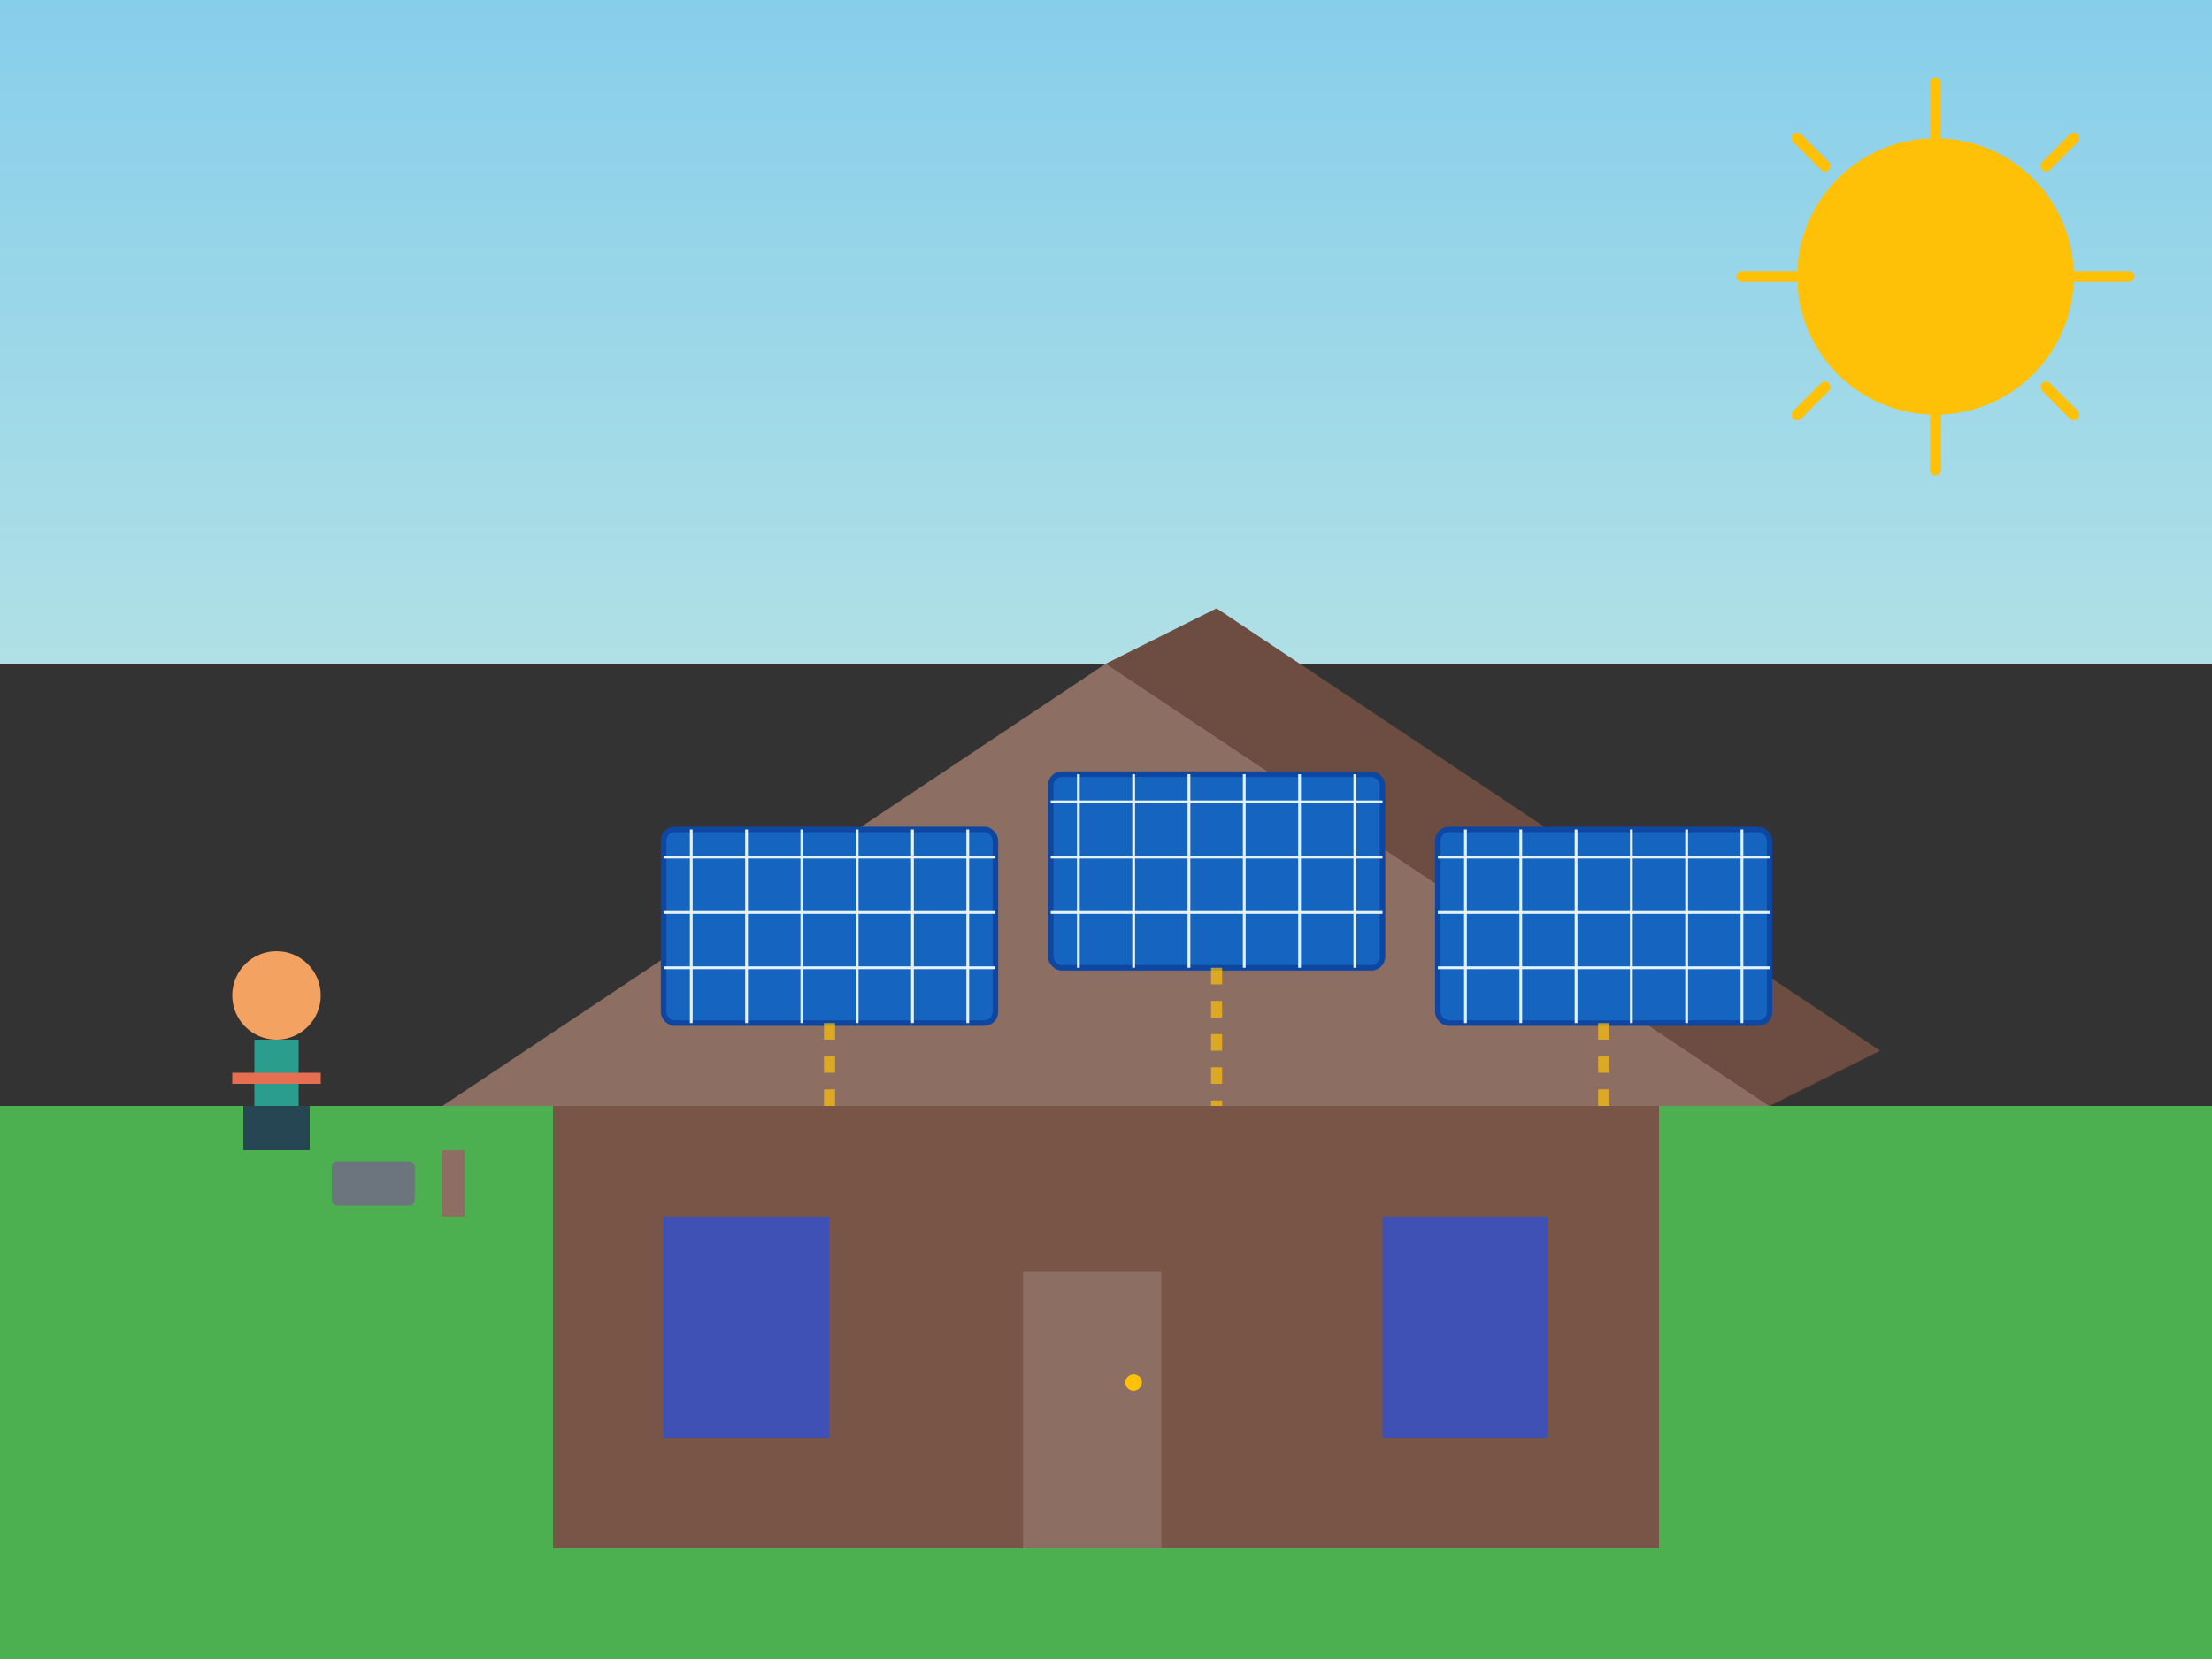 <svg width="400" height="300" viewBox="0 0 400 300" fill="none" xmlns="http://www.w3.org/2000/svg">
  <rect x="0" y="0" width="400" height="300" fill="#333333" stroke="none"/>
  <!-- Sky background -->
  <rect width="400" height="120" fill="url(#skyGradient)"/>
  
  <!-- Ground -->
  <rect y="200" width="400" height="100" fill="#4caf50"/>
  
  <!-- House roof -->
  <polygon points="80,200 200,120 320,200" fill="#8d6e63"/>
  <polygon points="200,120 320,200 340,190 220,110 200,120" fill="#6d4c41"/>
  
  <!-- Solar panels on roof -->
  <rect x="120" y="150" width="60" height="35" rx="2" fill="#1565c0" stroke="#0d47a1" stroke-width="1"/>
  <rect x="190" y="140" width="60" height="35" rx="2" fill="#1565c0" stroke="#0d47a1" stroke-width="1"/>
  <rect x="260" y="150" width="60" height="35" rx="2" fill="#1565c0" stroke="#0d47a1" stroke-width="1"/>
  
  <!-- Panel grid lines -->
  <g stroke="#e3f2fd" stroke-width="0.5">
    <line x1="125" y1="150" x2="125" y2="185"/>
    <line x1="135" y1="150" x2="135" y2="185"/>
    <line x1="145" y1="150" x2="145" y2="185"/>
    <line x1="155" y1="150" x2="155" y2="185"/>
    <line x1="165" y1="150" x2="165" y2="185"/>
    <line x1="175" y1="150" x2="175" y2="185"/>
    
    <line x1="120" y1="155" x2="180" y2="155"/>
    <line x1="120" y1="165" x2="180" y2="165"/>
    <line x1="120" y1="175" x2="180" y2="175"/>
    
    <line x1="195" y1="140" x2="195" y2="175"/>
    <line x1="205" y1="140" x2="205" y2="175"/>
    <line x1="215" y1="140" x2="215" y2="175"/>
    <line x1="225" y1="140" x2="225" y2="175"/>
    <line x1="235" y1="140" x2="235" y2="175"/>
    <line x1="245" y1="140" x2="245" y2="175"/>
    
    <line x1="190" y1="145" x2="250" y2="145"/>
    <line x1="190" y1="155" x2="250" y2="155"/>
    <line x1="190" y1="165" x2="250" y2="165"/>
    
    <line x1="265" y1="150" x2="265" y2="185"/>
    <line x1="275" y1="150" x2="275" y2="185"/>
    <line x1="285" y1="150" x2="285" y2="185"/>
    <line x1="295" y1="150" x2="295" y2="185"/>
    <line x1="305" y1="150" x2="305" y2="185"/>
    <line x1="315" y1="150" x2="315" y2="185"/>
    
    <line x1="260" y1="155" x2="320" y2="155"/>
    <line x1="260" y1="165" x2="320" y2="165"/>
    <line x1="260" y1="175" x2="320" y2="175"/>
  </g>
  
  <!-- Sun -->
  <circle cx="350" cy="50" r="25" fill="#ffc107"/>
  <g stroke="#ffc107" stroke-width="2" stroke-linecap="round">
    <line x1="350" y1="15" x2="350" y2="25"/>
    <line x1="375" y1="25" x2="370" y2="30"/>
    <line x1="385" y1="50" x2="375" y2="50"/>
    <line x1="375" y1="75" x2="370" y2="70"/>
    <line x1="350" y1="85" x2="350" y2="75"/>
    <line x1="325" y1="75" x2="330" y2="70"/>
    <line x1="315" y1="50" x2="325" y2="50"/>
    <line x1="325" y1="25" x2="330" y2="30"/>
  </g>
  
  <!-- Technician figure -->
  <circle cx="50" cy="180" r="8" fill="#f4a261"/>
  <rect x="46" y="188" width="8" height="12" fill="#2a9d8f"/>
  <rect x="44" y="200" width="12" height="8" fill="#264653"/>
  <line x1="42" y1="195" x2="58" y2="195" stroke="#e76f51" stroke-width="2"/>
  
  <!-- Tools -->
  <rect x="60" y="210" width="15" height="8" rx="1" fill="#6c757d"/>
  <rect x="80" y="208" width="4" height="12" fill="#8d6e63"/>
  
  <!-- Energy flow lines -->
  <g stroke="#ffc107" stroke-width="2" fill="none" opacity="0.7">
    <path d="M150 185L150 220M220 175L220 220M290 185L290 220" stroke-dasharray="3,3"/>
  </g>
  
  <!-- Energy symbols -->
  <polygon points="145,225 150,235 155,225" fill="#ffc107"/>
  <polygon points="215,225 220,235 225,225" fill="#ffc107"/>
  <polygon points="285,225 290,235 295,225" fill="#ffc107"/>
  
  <!-- House walls -->
  <rect x="100" y="200" width="200" height="80" fill="#795548"/>
  <rect x="120" y="220" width="30" height="40" fill="#3f51b5"/>
  <rect x="250" y="220" width="30" height="40" fill="#3f51b5"/>
  
  <!-- Door -->
  <rect x="185" y="230" width="25" height="50" fill="#8d6e63"/>
  <circle cx="205" cy="250" r="1.5" fill="#ffc107"/>
  
  <!-- Gradient definitions -->
  <defs>
    <linearGradient id="skyGradient" x1="0%" y1="0%" x2="0%" y2="100%">
      <stop offset="0%" stop-color="#87ceeb"/>
      <stop offset="100%" stop-color="#b0e0e6"/>
    </linearGradient>
  </defs>
</svg>
